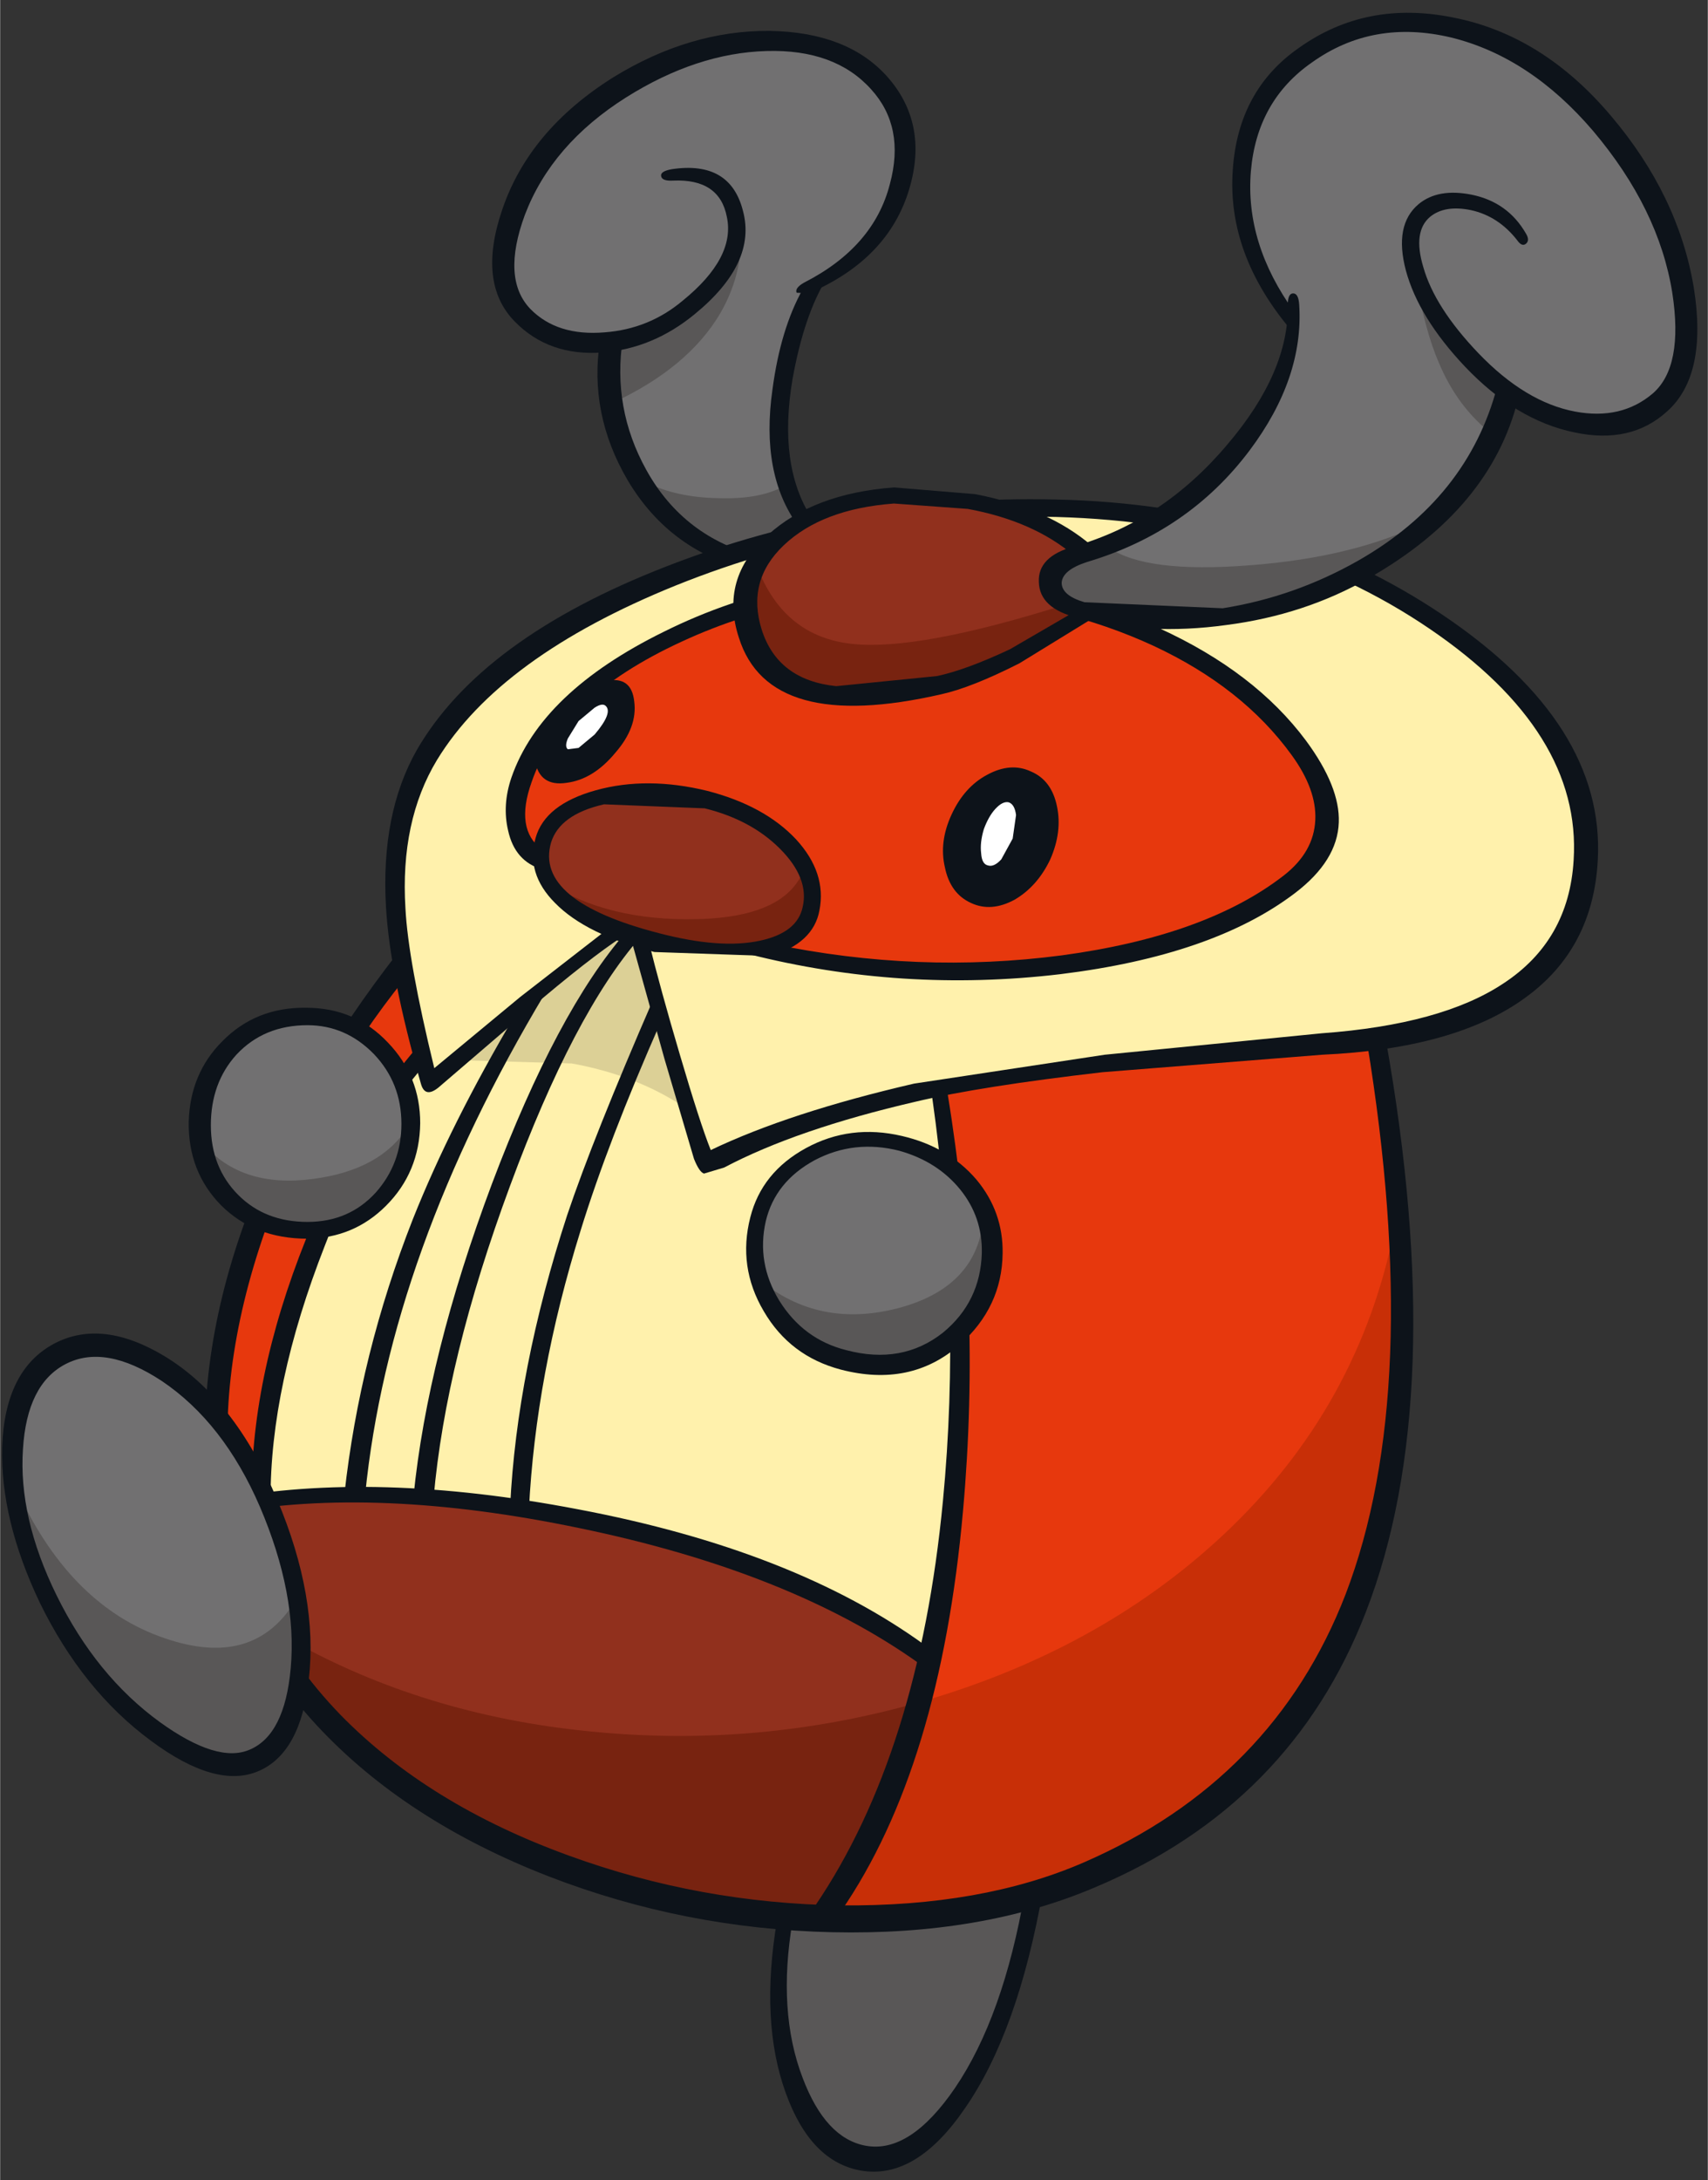<?xml version='1.0' encoding='utf-8'?>
<svg xmlns="http://www.w3.org/2000/svg" version="1.1" width="127px" height="162px" viewBox="-0.15 -0.95 127.25 162.35"><rect x="-0.15" y="-0.95" width="127.25" height="162.35" fill="#333333" stroke="none"/><g><path fill="#717071" d="M65.5 5.5 Q68.35 8.95 66.9 13.15 65.45 17.35 60.3 20.4 57.75 25.6 57.95 30.95 58.1 34.95 59.6 37.9 57.45 39.3 56.1 41.25 51.0 39.55 48.15 35.65 44.85 31.1 45.25 24.55 40.95 25.2 38.25 21.65 36.2 18.95 38.7 13.9 41.25 8.7 46.75 5.15 52.25 1.6 57.5 1.8 62.65 2.0 65.5 5.5"/><path fill="#595757" d="M55.0 15.7 Q55.35 19.2 53.5 22.4 51.1 26.45 45.5 29.05 45.2 26.15 45.3 24.35 49.7 23.8 52.4 20.8 54.4 18.55 55.0 15.7"/><path fill="#595757" d="M47.95 34.95 Q50.2 36.1 53.4 36.15 56.55 36.25 58.35 35.2 L59.65 37.65 Q57.1 39.5 56.2 41.0 49.95 38.9 47.95 34.95"/><path fill="#0d131a" d="M65.9 4.7 Q69.05 8.2 67.6 13.1 66.05 18.35 60.1 20.9 L59.2 20.85 Q59.05 20.5 59.75 20.1 64.95 17.45 66.15 12.75 67.3 8.5 64.75 5.7 62.05 2.7 56.95 2.85 51.75 3.0 46.5 6.3 40.95 9.8 38.95 15.05 37.2 19.8 39.35 22.05 41.35 24.1 44.9 23.8 48.2 23.55 50.7 21.45 54.65 18.25 54.0 15.2 53.45 12.35 50.0 12.5 49.15 12.55 49.1 12.15 49.05 11.8 49.9 11.65 54.25 11.0 55.2 14.75 56.25 18.65 51.6 22.45 48.5 25.0 44.75 25.3 40.75 25.6 38.2 23.0 35.4 20.15 37.25 14.7 39.25 8.75 45.55 4.8 51.25 1.3 57.2 1.35 62.95 1.45 65.9 4.7"/><path fill="#0d131a" d="M60.3 37.6 L59.3 38.2 Q56.5 34.35 57.4 28.05 58.0 23.55 59.65 20.6 L61.4 19.85 Q59.75 22.55 58.9 27.25 57.8 33.7 60.3 37.6"/><path fill="#0d131a" d="M56.45 40.5 L55.95 41.6 Q49.8 40.2 46.6 34.8 43.7 29.85 44.55 24.4 L46.25 24.25 Q45.45 29.45 48.0 34.05 50.8 39.1 56.45 40.5"/><path fill="#fff1ac" d="M93.45 39.15 Q104.2 42.35 111.1 48.6 118.75 55.55 117.95 63.4 117.2 70.7 111.4 73.9 106.8 76.4 97.35 76.9 L76.05 78.9 Q62.0 81.1 52.6 85.8 50.25 79.3 47.3 69.0 52.75 70.3 57.05 69.7 69.6 72.35 80.8 70.65 90.1 69.25 95.05 65.65 100.35 61.8 98.1 57.1 95.45 51.75 89.65 48.3 84.35 45.15 75.35 43.0 66.35 40.85 55.25 44.45 43.45 48.2 39.15 55.65 37.8 58.0 38.35 60.45 38.85 62.65 40.2 63.0 40.3 64.65 41.9 66.15 43.5 67.6 45.9 68.3 43.95 69.6 39.35 73.35 L31.75 79.6 Q29.65 72.25 29.4 66.25 29.1 58.7 31.85 54.95 36.1 49.25 43.05 45.15 48.85 41.7 55.9 39.7 64.45 37.25 73.5 36.9 84.35 36.45 93.45 39.15"/><path fill="#e7380d" d="M22.95 92.7 Q21.05 97.8 20.05 102.9 19.2 107.2 19.35 109.45 L15.9 104.15 Q17.25 92.45 21.5 83.6 24.05 78.3 29.7 70.8 30.35 74.05 31.35 77.6 29.4 79.85 27.4 83.35 24.8 87.75 22.95 92.7"/><path fill="#fff1ac" d="M24.1 89.7 Q26.2 85.15 27.65 82.7 29.35 79.8 31.35 77.6 L31.95 79.65 Q34.25 77.6 45.9 68.3 L47.3 68.75 Q50.45 79.6 52.45 85.4 62.9 81.15 69.85 80.05 71.7 89.15 71.35 101.2 71.05 112.2 69.1 122.5 58.45 115.3 43.4 112.3 30.45 109.65 19.8 110.9 L19.2 109.4 Q19.4 105.5 20.8 99.8 22.25 93.8 24.1 89.7"/><path fill="#91301d" d="M60.2 67.35 Q59.05 70.0 54.25 70.05 50.95 70.15 47.7 69.15 44.8 68.3 42.65 66.75 39.65 64.6 40.15 62.2 40.8 59.15 44.65 58.3 48.1 57.55 52.6 58.75 56.9 59.85 59.1 62.6 61.15 65.15 60.2 67.35"/><path fill="#91301d" d="M68.8 122.4 Q68.15 126.35 65.85 132.05 63.8 137.05 61.1 142.0 50.1 141.8 39.25 137.15 28.05 132.3 22.05 124.75 22.95 119.05 19.8 110.9 33.4 109.55 47.7 113.25 60.3 116.55 68.8 122.4"/><path fill="#e7380d" d="M102.4 76.45 Q104.2 91.2 104.25 96.95 104.4 109.65 100.6 119.95 96.5 131.05 83.95 137.2 72.8 142.7 60.85 142.0 66.75 133.95 69.25 121.85 71.2 112.2 71.2 98.45 74.1 95.15 73.75 91.5 73.45 88.0 70.45 85.7 70.45 83.1 69.8 80.15 79.6 78.0 102.4 76.45"/><path fill="#e7380d" d="M97.65 56.45 Q100.2 60.95 96.65 64.2 90.8 69.55 78.35 71.15 66.5 72.65 57.35 69.85 62.45 66.95 59.05 62.75 55.95 58.85 50.75 58.3 45.15 57.7 42.25 59.5 39.8 61.0 40.15 63.25 38.5 62.05 38.3 59.95 38.1 57.3 40.25 53.95 43.25 49.3 51.0 46.0 59.5 42.45 69.55 42.5 78.35 42.55 86.35 46.5 94.3 50.5 97.65 56.45"/><path fill="#782310" d="M40.7 64.8 Q45.1 67.65 51.75 67.5 58.85 67.35 59.9 63.3 61.15 66.55 59.35 68.45 57.45 70.35 53.2 69.85 48.65 69.3 45.85 68.2 42.8 67.0 40.7 64.8"/><path fill="#c82f07" d="M72.0 141.15 L60.95 142.0 Q65.6 135.7 67.9 125.95 81.65 122.1 91.0 113.35 101.2 103.8 103.8 90.3 106.15 107.0 100.65 119.55 94.95 132.55 81.9 138.3 77.65 140.2 72.0 141.15"/><path fill="#782310" d="M44.4 128.05 Q56.35 129.15 67.9 125.95 65.6 135.75 60.95 142.05 49.9 141.75 39.7 137.35 29.15 132.8 21.75 124.8 L22.15 121.55 Q32.1 126.95 44.4 128.05"/><path fill="#595757" d="M58.4 140.95 Q66.8 142.45 76.85 139.95 76.15 146.0 73.5 152.0 69.75 160.35 64.8 159.65 59.65 158.95 58.3 152.55 57.3 147.85 58.4 140.95"/><path fill="#dcd096" d="M45.85 68.6 L47.4 69.1 Q49.5 77.3 51.05 81.65 47.4 79.15 42.45 78.25 L33.95 78.0 45.85 68.6"/><path fill="#0d131a" d="M45.05 49.75 Q46.9 49.4 47.1 51.3 47.35 53.2 45.7 55.1 44.05 57.1 42.05 57.35 40.05 57.65 39.7 55.7 40.55 53.95 41.95 52.45 L45.05 49.75"/><path fill="#0d131a" d="M78.1 63.05 Q77.15 65.05 75.45 66.05 73.7 67.0 72.2 66.3 70.65 65.6 70.25 63.65 69.8 61.75 70.75 59.7 71.7 57.65 73.4 56.75 75.15 55.8 76.65 56.5 78.2 57.15 78.6 59.1 79.0 61.0 78.1 63.05"/><path fill="#ffffff" d="M44.15 53.75 L42.95 54.75 42.15 54.85 Q41.9 54.65 42.15 54.05 L42.95 52.75 44.15 51.75 Q44.7 51.4 44.95 51.6 45.55 52.1 44.15 53.75"/><path fill="#ffffff" d="M75.3 61.5 L74.45 63.05 Q73.9 63.65 73.45 63.5 73.0 63.4 72.95 62.6 72.85 61.8 73.15 60.8 73.5 59.85 74.0 59.3 74.55 58.7 75.0 58.8 75.45 58.95 75.55 59.75 L75.3 61.5"/><path fill="#0d131a" d="M118.9 63.1 Q118.55 69.7 113.5 73.35 108.3 77.15 98.35 77.6 L82.0 78.9 Q72.9 79.95 68.05 81.1 59.2 83.15 53.8 86.0 L52.3 86.45 Q51.95 86.35 51.55 85.35 L49.35 77.9 46.8 68.75 48.15 69.05 Q49.05 72.7 50.5 77.6 52.0 82.7 52.8 84.7 58.65 81.9 67.95 79.75 L82.15 77.6 98.35 76.0 Q107.25 75.35 111.85 72.3 116.75 69.1 117.1 63.1 117.7 53.6 106.4 45.9 94.8 38.0 78.55 37.55 63.75 37.2 50.2 42.65 37.1 47.95 32.4 55.65 29.65 60.2 30.05 66.7 30.25 70.6 32.2 78.6 L38.6 73.3 45.3 68.1 46.3 68.75 Q43.7 70.45 39.2 74.3 L32.5 80.05 Q31.5 80.85 31.2 79.75 28.9 71.7 28.6 66.6 28.2 59.65 30.9 54.9 35.7 46.6 49.45 41.25 63.15 35.9 78.5 36.25 95.1 36.6 107.35 44.85 119.45 53.0 118.9 63.1"/><path fill="#0d131a" d="M97.15 54.2 Q99.7 57.65 99.6 60.3 99.5 63.15 96.35 65.55 90.25 70.2 78.85 71.6 67.05 73.0 55.6 70.1 L57.4 69.35 Q68.25 71.6 78.95 70.2 89.7 68.75 95.5 64.25 97.75 62.5 97.85 60.1 97.95 57.85 96.1 55.3 92.45 50.25 85.8 47.15 79.0 44.0 70.2 43.35 59.75 42.6 50.6 46.85 41.6 51.0 39.45 57.3 38.2 60.8 40.2 62.3 L40.25 63.8 Q38.2 63.2 37.7 60.9 37.25 59.0 37.95 56.95 40.15 50.6 49.3 46.1 59.05 41.25 70.45 41.95 79.05 42.45 86.25 45.85 93.35 49.1 97.15 54.2"/><path fill="#0d131a" d="M44.85 58.95 Q41.55 59.7 40.9 61.8 39.65 66.15 48.95 68.55 53.55 69.75 56.5 69.1 59.25 68.5 59.65 66.6 60.15 64.45 57.95 62.25 55.8 60.1 52.35 59.25 L44.85 58.95 M52.55 57.95 Q56.8 59.05 59.15 61.55 61.45 64.05 60.9 66.85 60.45 69.3 57.25 70.25 L48.6 69.95 Q43.5 68.65 41.2 66.3 39.0 64.1 39.75 61.45 40.45 58.95 44.25 57.9 48.05 56.85 52.55 57.95"/><path fill="#0d131a" d="M31.5 78.35 Q27.6 82.6 24.05 91.8 19.95 102.25 20.0 110.8 L18.6 111.1 Q18.4 101.9 22.65 91.3 26.35 82.2 31.05 76.9 L31.5 78.35"/><path fill="#0d131a" d="M69.3 80.75 L70.45 80.5 Q73.0 95.95 71.6 111.55 69.9 130.65 62.5 141.4 L60.6 140.95 Q68.3 129.6 70.1 110.85 71.5 96.3 69.3 80.75"/><path fill="#0d131a" d="M101.7 76.65 L103.1 76.45 Q107.85 103.1 101.6 119.15 96.05 133.45 81.45 139.6 73.0 143.2 61.85 142.95 50.85 142.7 40.75 138.8 30.05 134.65 23.45 127.55 16.15 119.65 15.25 109.5 14.4 99.65 18.45 89.05 22.1 79.5 29.45 70.05 L29.95 72.0 Q23.65 79.85 20.05 89.45 16.05 100.15 16.95 109.4 17.95 119.25 25.2 126.75 31.75 133.45 42.25 137.25 52.0 140.8 62.5 140.95 73.0 141.05 80.6 137.75 94.75 131.6 100.1 117.8 105.95 102.55 101.7 76.65"/><path fill="#0d131a" d="M42.9 111.45 Q59.05 114.5 68.8 121.6 L68.35 122.95 Q58.75 116.1 43.0 112.85 27.85 109.7 16.7 111.75 L16.35 110.7 Q27.75 108.55 42.9 111.45"/><path fill="#0d131a" d="M30.6 89.85 Q33.45 82.7 38.25 74.6 L40.5 72.95 Q28.85 92.35 27.05 110.35 L25.5 110.35 Q26.65 99.9 30.6 89.85"/><path fill="#0d131a" d="M46.5 68.45 L47.55 68.85 Q42.6 74.5 37.85 87.35 33.05 100.3 32.15 110.6 L30.65 110.5 Q31.7 100.0 36.5 87.2 41.35 74.35 46.5 68.45"/><path fill="#0d131a" d="M48.55 73.4 L49.1 75.1 Q45.15 84.05 43.1 90.7 39.75 101.45 39.25 111.5 L37.85 111.25 Q38.35 101.05 42.1 89.55 44.05 83.75 48.55 73.4"/><path fill="#0d131a" d="M57.75 142.0 Q57.8 141.7 58.4 141.75 59.0 141.85 58.9 142.1 57.75 148.85 59.65 153.8 61.35 158.3 64.35 158.85 67.65 159.45 71.0 154.55 74.6 149.25 76.2 140.0 L77.55 139.85 Q75.7 150.35 71.75 156.05 68.1 161.4 64.0 160.7 60.25 160.05 58.4 154.95 56.45 149.6 57.75 142.0"/><path fill="#717071" d="M125.5 22.0 Q125.85 27.15 123.05 29.3 120.9 31.0 117.85 30.7 114.75 30.45 112.3 28.25 108.55 38.9 97.85 43.1 89.35 46.45 81.1 44.75 78.35 44.15 78.2 42.65 78.1 41.25 80.3 40.5 87.15 38.1 91.35 33.15 95.4 28.45 96.1 22.6 92.65 19.0 92.25 13.3 91.75 6.55 97.15 2.95 102.8 -0.8 109.35 1.3 114.8 3.1 118.85 7.9 125.1 15.4 125.5 22.0"/><path fill="#595757" d="M81.6 44.85 Q78.1 44.2 77.85 42.65 77.6 40.95 82.5 39.85 85.25 41.75 92.95 41.15 100.85 40.55 106.1 37.9 102.3 42.0 95.25 44.0 88.2 46.0 81.6 44.85"/><path fill="#595757" d="M105.35 19.85 Q106.2 21.95 108.5 24.6 110.55 27.0 112.35 28.3 L111.05 31.4 Q108.45 29.4 107.05 26.05 106.05 23.75 105.35 19.85"/><path fill="#0d131a" d="M126.05 20.45 Q127.1 27.0 124.05 29.7 121.35 32.15 117.15 31.25 112.8 30.35 109.0 26.35 105.55 22.7 104.6 19.2 103.7 15.8 105.55 14.25 107.0 13.05 109.5 13.55 112.2 14.1 113.55 16.45 113.85 16.95 113.55 17.2 113.25 17.45 112.9 16.95 111.5 15.15 109.45 14.7 107.5 14.3 106.4 15.2 105.1 16.3 105.9 18.95 106.75 21.95 110.0 25.35 113.5 29.0 117.2 29.7 120.65 30.35 123.0 28.35 125.3 26.35 124.45 20.85 123.45 14.6 118.55 8.8 113.85 3.3 108.0 1.85 102.15 0.45 97.6 3.7 93.5 6.55 93.05 11.8 92.6 17.2 96.3 22.3 L96.1 23.7 Q91.25 18.0 91.7 11.7 92.1 5.75 96.65 2.6 101.65 -0.95 108.1 0.35 114.8 1.65 119.9 7.7 124.9 13.6 126.05 20.45"/><path fill="#91301d" d="M80.6 40.05 Q77.85 41.4 78.2 42.75 78.5 43.9 80.75 44.6 78.65 46.55 74.15 48.45 69.7 50.4 66.05 50.95 61.95 51.6 58.85 50.05 55.3 48.35 55.35 44.6 55.4 40.85 58.9 38.4 61.95 36.3 66.25 35.9 70.1 35.55 73.85 36.65 77.55 37.7 80.6 40.05"/><path fill="#782310" d="M56.35 41.5 Q58.35 46.45 63.3 47.0 68.2 47.55 79.15 44.1 L80.65 44.55 Q76.4 48.45 70.05 50.05 L60.0 50.5 Q56.4 49.65 55.55 46.05 54.8 42.8 56.35 41.5"/><path fill="#0d131a" d="M96.2 20.9 Q96.6 20.9 96.65 21.75 97.0 27.2 92.95 32.6 88.4 38.65 80.85 40.9 79.0 41.5 78.95 42.45 78.95 43.4 80.65 43.9 L90.95 44.35 Q96.3 43.5 101.05 40.8 109.2 36.15 111.4 27.85 L112.95 28.8 Q110.9 36.95 101.85 42.1 97.05 44.85 91.2 45.6 85.4 46.4 80.1 45.05 77.3 44.35 77.25 42.4 77.15 40.5 79.85 39.75 86.5 37.85 91.3 32.15 95.9 26.75 95.8 21.75 95.8 20.9 96.2 20.9"/><path fill="#0d131a" d="M58.25 39.65 Q55.45 42.3 56.6 45.95 57.8 49.7 62.15 50.15 L69.65 49.4 Q71.8 48.95 75.1 47.4 L80.35 44.35 81.5 44.95 75.8 48.45 Q72.25 50.25 70.0 50.75 57.15 53.7 54.9 46.55 53.45 42.15 57.05 38.9 60.45 35.8 66.45 35.35 L72.5 35.85 Q77.95 36.9 81.2 39.7 L79.9 40.45 Q76.85 37.85 71.95 36.95 L66.45 36.55 Q61.1 36.95 58.25 39.65"/><path fill="#717071" d="M30.4 82.25 Q30.2 89.65 23.6 90.55 19.4 91.15 16.85 88.15 14.85 85.75 14.8 83.0 14.75 80.35 16.3 78.05 18.2 75.1 21.75 74.75 25.35 74.4 27.95 76.75 30.45 79.05 30.4 82.25"/><path fill="#595757" d="M15.0 84.25 Q17.85 87.55 23.15 86.85 28.2 86.2 30.25 82.95 30.4 85.75 28.5 88.0 26.85 90.0 24.75 90.4 21.45 91.05 18.9 89.7 15.95 88.1 15.0 84.25"/><path fill="#0d131a" d="M17.45 77.6 Q15.55 79.7 15.55 82.85 15.55 86.0 17.6 88.05 19.6 90.05 22.75 90.05 25.85 90.05 27.85 87.85 29.75 85.7 29.75 82.75 29.75 79.7 27.7 77.55 25.6 75.4 22.75 75.4 19.5 75.4 17.45 77.6 M13.9 82.6 Q14.0 79.0 16.4 76.6 18.9 74.05 22.65 74.1 26.3 74.1 28.75 76.7 31.15 79.2 31.15 82.7 31.1 86.35 28.6 88.85 26.2 91.25 22.75 91.3 18.8 91.3 16.3 88.8 13.85 86.3 13.9 82.6"/><path fill="#717071" d="M73.85 92.65 Q73.85 95.2 72.15 97.35 70.1 99.9 66.5 100.5 62.3 101.2 59.25 98.4 56.65 96.0 56.15 92.75 55.7 89.65 57.6 87.2 59.75 84.35 63.9 84.05 68.3 83.7 71.15 86.25 73.85 88.65 73.85 92.65"/><path fill="#595757" d="M73.05 95.9 Q71.3 99.45 67.65 100.25 63.9 101.05 60.9 99.45 57.9 97.9 56.35 94.3 60.85 98.05 66.85 96.45 72.95 94.8 73.15 89.25 74.75 92.4 73.05 95.9"/><path fill="#0d131a" d="M56.9 90.0 Q56.2 93.1 57.9 95.9 59.7 98.8 62.9 99.6 67.05 100.7 70.1 98.3 72.9 96.0 73.0 92.35 73.05 89.7 71.4 87.65 69.7 85.55 66.85 84.75 63.5 83.9 60.55 85.45 57.6 87.05 56.9 90.0 M55.75 89.7 Q56.6 86.35 59.9 84.55 63.2 82.75 67.05 83.65 70.5 84.45 72.6 86.9 74.6 89.3 74.55 92.4 74.5 96.4 71.35 99.2 67.7 102.4 62.5 101.05 58.7 100.05 56.75 96.7 54.8 93.4 55.75 89.7"/><path fill="#717071" d="M19.8 110.9 Q22.15 116.2 22.3 121.6 22.5 127.95 19.0 129.75 15.55 131.55 10.1 126.65 5.3 122.4 3.05 117.4 0.65 112.1 0.7 107.25 0.75 101.2 5.1 99.7 9.55 98.15 13.7 101.8 17.15 104.85 19.8 110.9"/><path fill="#595757" d="M1.25 110.35 Q5.2 118.7 12.1 121.05 18.75 123.35 21.85 118.25 22.95 121.9 21.65 125.95 20.35 130.1 17.85 130.15 13.95 130.2 9.1 125.8 2.7 120.05 1.25 110.35"/><path fill="#0d131a" d="M0.0 106.8 Q0.2 101.05 3.9 99.1 7.45 97.25 12.1 100.05 17.3 103.2 20.5 110.75 23.55 118.0 22.85 124.1 22.25 129.6 19.1 130.95 15.95 132.3 11.1 128.7 6.0 124.95 2.8 118.4 -0.15 112.2 0.0 106.8 M1.55 106.95 Q1.2 112.05 4.05 117.85 7.0 123.85 11.75 127.3 16.05 130.4 18.45 129.35 21.05 128.25 21.5 123.3 22.0 117.8 19.2 111.25 16.5 105.0 11.9 101.9 7.65 99.1 4.7 100.65 1.85 102.15 1.55 106.95"/></g></svg>